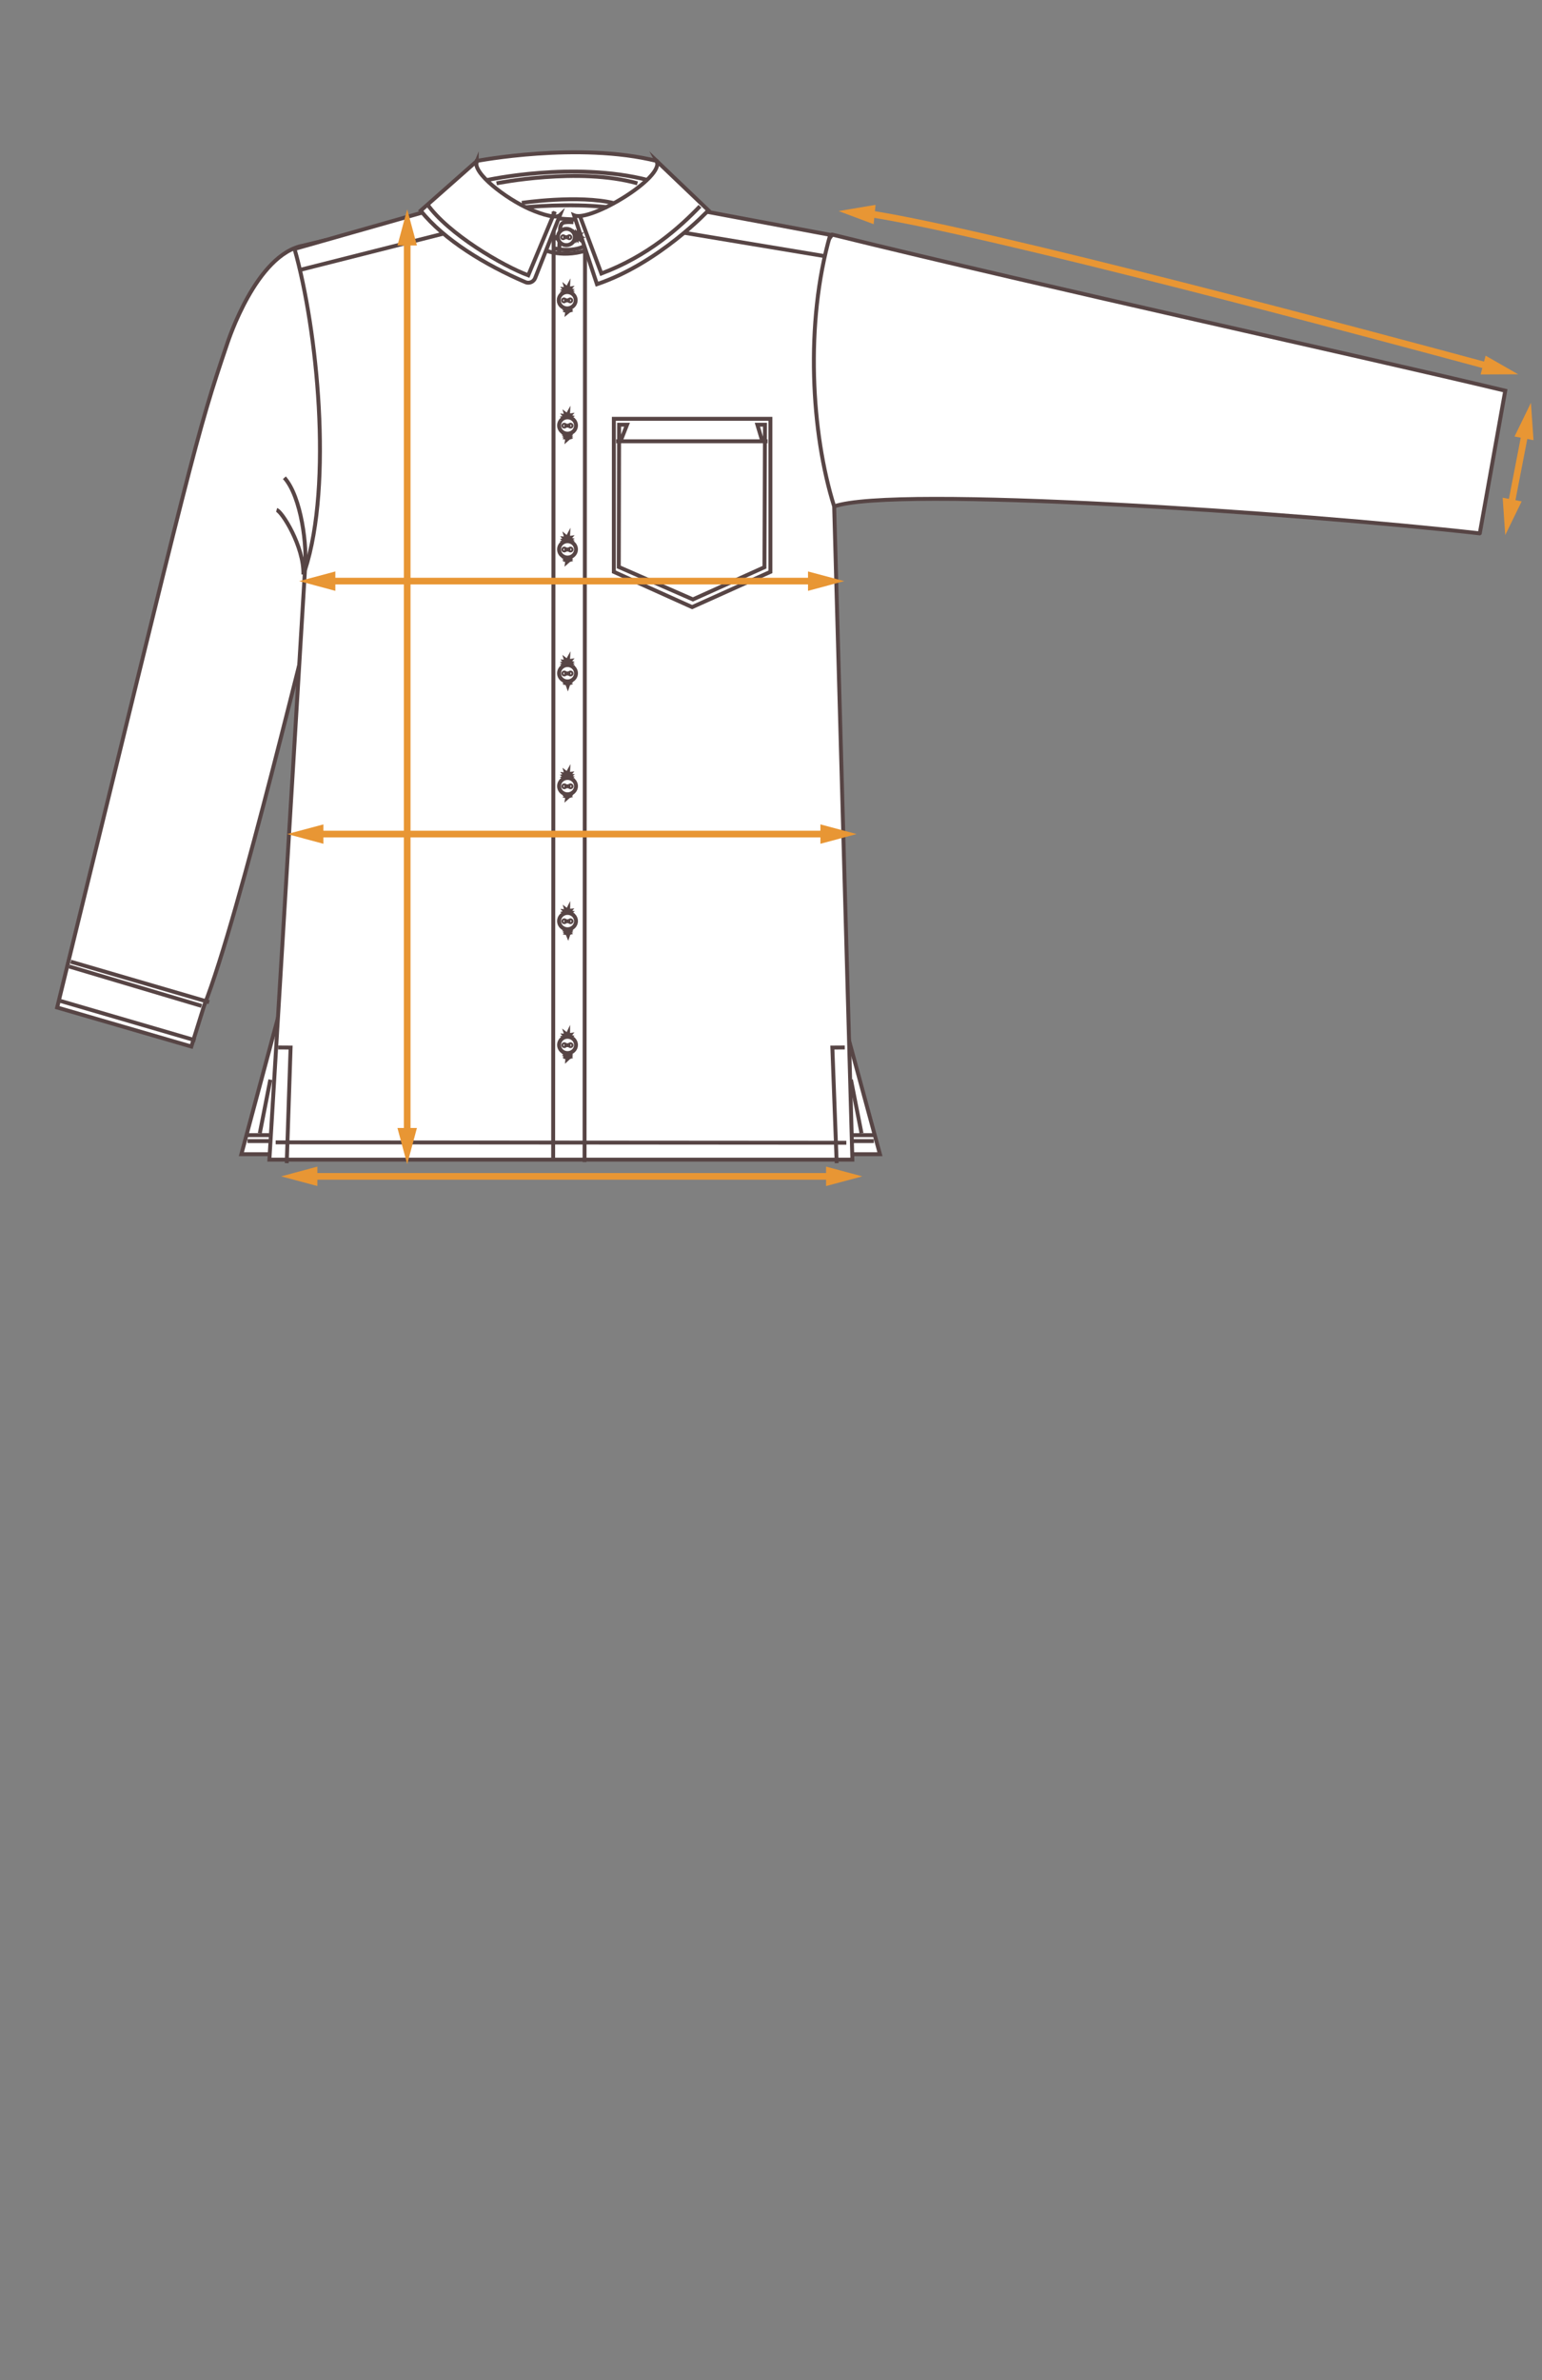 <svg viewBox="0 0 196.39 303" xmlns="http://www.w3.org/2000/svg"><rect x="0" y="0" width="196.39" height="303" fill="#808080" stroke="none"/><g stroke="#574545" stroke-miterlimit="10" stroke-width=".5"><path d="m35.44 129.43-4.7 17.51h5.36l4.16-11.72z" fill="#fff"/><path d="m34.25 144.51h-2.91" fill="none"/><path d="m34.25 145.27h-2.73" fill="#fff"/><path d="m33.09 144.27 1.34-6.82" fill="none"/><path d="m107.31 129.43 4.76 17.51h-5.36l-4.16-11.72z" fill="#fff"/><path d="m108.56 144.51h2.91" fill="none"/><path d="m108.56 145.27h2.73" fill="#fff"/><path d="m109.72 144.27-1.34-6.82" fill="none"/><path d="m41.4 71.87c-2.06 7.19-10.78 44.41-15.41 56.18l-1.62 5.18-17.09-4.97c17.43-71.2 17.69-72.82 21.69-84.6.06-.14 3.64-11.31 9.67-12.4l2.68-.65c6.49 16.36 10.57 28.58.07 41.26z" fill="#fff"/><path d="m106 29.87c28.59 7.02 66.57 15.29 85.71 19.87l-3.24 18.14-.03.02c-22.91-2.59-74.62-6.12-82.2-3.43l-5.59-9.34c-.27-21.38 4.47-24.07 4.47-24.07l.87-1.19z" fill="#fff"/><path d="m71.54 96.33.11.1.03-.15.1.11.03-.14.1.11.03-.15.1.11.03-.14.1.11.04-.15.09.12.04-.15.1.12.05-.15.09.12.05-.14.1.12.05-.15.09.13.06-.14.09.12.06-.14.08.13.08-.13.06.14.09-.13.05.14.1-.11.02.15.13-.08-.03.14.14-.02-.1.11.14.06-.15.02.05.14-.13-.08-.02.15-.1-.11-.05.14-.08-.12-.06.13-.08-.13-.07.13-.06-.13-.08.13-.06-.14-.08.13-.07-.14-.08.13-.06-.14-.09.12-.06-.14-.09.12-.06-.14-.09.12-.06-.15-.09.12-.06-.14-.09.12-.05-.15-.1.12-.04-.14-.1.11-.04-.14z" fill="none"/><ellipse cx="72.45" cy="96.43" fill="none" rx=".92" ry=".88"/><ellipse cx="72.11" cy="96.44" fill="none" rx=".11" ry=".1"/><ellipse cx="72.78" cy="96.44" fill="none" rx=".11" ry=".1"/><path d="m72.78 96.44h-.67" fill="none"/><path d="m60.72 20.49s12.94-2.48 22.91 0l5.52 16.15h-31.21z" fill="#fff"/><path d="m70.32 28.84h2.9" fill="none"/><path d="m37.51 31.69 22.9-6.51c6.92 2.71 16.56 4.34 22.67.48l22.66 4.24c-3.23 11.23-2.43 25.26.5 34.57l2.32 83.16h-74.25l4.53-75.04c3.57-11 1.56-30.73-1.32-40.88z" fill="#fff"/><path d="m74.51 31.3-.06 116.64" fill="none"/><path d="m70.51 26.93-.06 120.51" fill="none"/><path d="m62 22.93s11.04-2.45 20.54 0" fill="none"/><path d="m107.79 145.48-72.68-.05" fill="none"/><path d="m69.08 31.67c0 .09 2.63 1.4 6.33-.04" fill="none"/><path d="m70.67 31.63s2.45.66 4.24-.57" fill="none"/><path d="m69.54 29.99s.81.39 1.52.36" fill="none"/><path d="m71.2 32.14.13-2.98c.01-.35.17-.75.45-.82s.63-.09 1.25-.05" fill="none"/><path d="m98.12 72.8-9.97 4.49-9.97-4.49v-19.48h19.94z" fill="none"/><path d="m78.48 56.18h19.28" fill="none"/><path d="m97.09 56.18-.63-2.11h.97l-.07 18.14-9.11 4.1-9.44-4.13.04-18.11h1.01l-.83 2.11" fill="none"/><path d="m38.06 34.4 22.43-5.67" fill="none"/><path d="m104.98 32.6-21.83-3.63" fill="none"/><path d="m63.24 23.34s10.44-2.11 17.94 0" fill="none"/><path d="m83.63 20.49c1.09 2.07-8.41 7.79-10.51 6.93l2.91 8.76c7.94-2.69 14.19-9.4 14.19-9.4z" fill="#fff"/><path d="m73.81 27.37 2.78 7.45c5.96-2.24 9.95-5.85 12.56-8.56" fill="none"/><path d="m60.72 20.49c-.64 1.5 3.74 4.81 6.73 6.13 1.8.79 3.42 1.19 3.87.77l-3.16 8c-.19.49-.76.74-1.24.53-5.1-2.18-10.37-5.38-13.34-9.1l7.14-6.31z" fill="#fff"/><path d="m70.67 26.93-3.39 8.12c-3.22-1.19-10.23-5.28-12.88-9.08" fill="none"/><path d="m66.95 26.38s5.53-.55 10.4 0" fill="none"/><path d="m66.46 25.83s7.2-1.07 11.77.04" fill="none"/></g><path d="m71.01 30.13.17.05.04-.17.12.12.03-.17.12.13.04-.17.11.13.04-.17.12.13.04-.17.12.13.05-.17.11.14.05-.17.12.14.06-.17.11.14.06-.17.11.15.07-.17.1.15.07-.16.1.15.08-.15.08.15.1-.14.06.16.12-.13.03.18.14-.1-.03.17.17-.03-.12.13.16.07-.17.03.05.17-.15-.1-.02.17-.12-.13-.06.17-.1-.15-.07.16-.08-.15-.09.16-.08-.16-.09.15-.07-.16-.1.15-.07-.16-.1.14-.07-.16-.11.14-.06-.16-.11.14-.07-.17-.11.14-.07-.16-.11.13-.06-.16-.11.13-.06-.17-.11.14-.06-.17-.11.14-.04-.17z" fill="#fff"/><path d="m71.01 30.13.17.05.04-.17.12.12.03-.17.12.13.04-.17.11.13.04-.17.12.13.04-.17.12.13.05-.17.11.14.05-.17.12.14.06-.17.11.14.06-.17.11.15.07-.17.1.15.07-.16.1.15.08-.15.08.15.1-.14.06.16.12-.13.03.18.14-.1-.03.17.17-.03-.12.13.16.07-.17.03.05.17-.15-.1-.02.17-.12-.13-.06.17-.1-.15-.07.16-.08-.15-.09.16-.08-.16-.09.15-.07-.16-.1.15-.07-.16-.1.14-.07-.16-.11.14-.06-.16-.11.14-.07-.17-.11.14-.07-.16-.11.13-.06-.16-.11.13-.06-.17-.11.14-.06-.17-.11.14-.04-.17z" fill="none" stroke="#574545" stroke-miterlimit="10" stroke-width=".5"/><ellipse cx="72.13" cy="30.17" fill="#fff" rx="1.08" ry="1.04" stroke="#574545" stroke-miterlimit="10" stroke-width=".5"/><ellipse cx="71.72" cy="30.2" fill="#fff" rx=".13" ry=".12" stroke="#574545" stroke-miterlimit="10" stroke-width=".5"/><ellipse cx="72.51" cy="30.2" fill="#fff" rx=".13" ry=".12" stroke="#574545" stroke-miterlimit="10" stroke-width=".5"/><path d="m72.51 30.2h-.79" fill="#fff" stroke="#574545" stroke-miterlimit="10" stroke-width=".5"/><path d="m72.23 39.76.16-.13-.21-.05.16-.14-.2-.05.16-.13-.21-.05.17-.14-.21-.05.17-.13-.21-.06.17-.13-.2-.06.16-.13-.2-.06.17-.13-.2-.08.17-.12-.2-.08.18-.12-.2-.09.18-.11-.19-.09.18-.11-.19-.1.19-.1-.18-.11.2-.08-.17-.13.2-.05-.14-.15.21.01-.06-.2.16.13.1-.19-.01.21.21-.03-.14.16.21.05-.17.13.2.07-.18.11.19.09-.18.1.18.1-.19.09.19.11-.19.09.18.11-.2.09.18.11-.19.09.17.12-.19.08.17.13-.2.08.18.12-.2.08.17.13-.2.08.17.12-.2.08.17.13-.2.07.17.12-.2.06z" fill="#fff"/><path d="m72.23 39.76.16-.13-.21-.05.16-.14-.2-.05.16-.13-.21-.05.17-.14-.21-.05.17-.13-.21-.06.17-.13-.2-.06.16-.13-.2-.06.17-.13-.2-.08.17-.12-.2-.08.18-.12-.2-.09.18-.11-.19-.09.18-.11-.19-.1.19-.1-.18-.11.2-.08-.17-.13.2-.05-.14-.15.21.01-.06-.2.16.13.1-.19-.01.21.21-.03-.14.16.21.05-.17.13.2.07-.18.11.19.09-.18.1.18.1-.19.09.19.11-.19.09.18.11-.2.09.18.11-.19.09.17.12-.19.08.17.13-.2.08.18.12-.2.08.17.13-.2.08.17.12-.2.08.17.13-.2.07.17.12-.2.06z" fill="none" stroke="#574545" stroke-miterlimit="10" stroke-width=".5"/><ellipse cx="72.24" cy="38.22" fill="#fff" rx="1.08" ry="1.04" stroke="#574545" stroke-miterlimit="10" stroke-width=".5"/><ellipse cx="71.83" cy="38.24" fill="#fff" rx=".13" ry=".12" stroke="#574545" stroke-miterlimit="10" stroke-width=".5"/><ellipse cx="72.62" cy="38.24" fill="#fff" rx=".13" ry=".12" stroke="#574545" stroke-miterlimit="10" stroke-width=".5"/><path d="m72.62 38.24h-.79" fill="#fff" stroke="#574545" stroke-miterlimit="10" stroke-width=".5"/><path d="m72.25 134.81.15-.14-.2-.05.16-.13-.21-.05.16-.14-.2-.05.16-.13-.2-.06.16-.13-.2-.06.16-.13-.2-.06.17-.13-.2-.06.17-.13-.2-.07.17-.13-.2-.08.17-.12-.19-.08.17-.12-.19-.09.18-.11-.18-.1.18-.1-.17-.11.19-.08-.17-.13.21-.05-.14-.15.21.01-.07-.2.17.13.09-.19v.21l.2-.03-.13.16.2.05-.16.13.19.07-.18.12.2.08-.19.1.19.1-.19.09.18.11-.19.09.18.11-.19.09.18.11-.2.09.18.12-.2.09.18.12-.2.08.17.12-.2.08.17.13-.19.08.16.13-.19.07.16.13-.2.07.17.12-.2.07z" fill="#fff"/><path d="m72.25 134.81.15-.14-.2-.05.16-.13-.21-.05.16-.14-.2-.05.16-.13-.2-.06.16-.13-.2-.06.16-.13-.2-.06.17-.13-.2-.06.17-.13-.2-.07.17-.13-.2-.08.17-.12-.19-.08.17-.12-.19-.09.18-.11-.18-.1.18-.1-.17-.11.19-.08-.17-.13.21-.05-.14-.15.21.01-.07-.2.17.13.09-.19v.21l.2-.03-.13.16.2.05-.16.13.19.07-.18.12.2.08-.19.1.19.1-.19.09.18.11-.19.09.18.11-.19.09.18.11-.2.09.18.12-.2.09.18.12-.2.08.17.12-.2.08.17.13-.19.08.16.13-.19.07.16.13-.2.07.17.12-.2.07z" fill="none" stroke="#574545" stroke-miterlimit="10" stroke-width=".5"/><path d="m72.35 119.05.07-.21-.21-.04.16-.14-.2-.05.15-.14-.2-.05.16-.13-.2-.05.16-.13-.2-.06.16-.13-.2-.06.17-.13-.2-.07.17-.13-.2-.07.17-.13-.2-.07.17-.13-.19-.08.17-.12-.19-.09.18-.11-.18-.1.19-.1-.18-.11.19-.08-.16-.12.2-.05-.14-.16.21.02-.06-.2.16.12.09-.18v.2l.2-.02-.13.16.2.04-.16.13.19.08-.17.11.19.09-.19.1.19.09-.19.1.18.1-.19.09.18.11-.19.09.18.12-.2.08.18.13-.2.08.18.12-.2.08.17.13-.19.07.17.13-.2.08.17.13-.2.08.16.12-.19.07.16.13-.2.06z" fill="#fff"/><path d="m72.35 119.05.07-.21-.21-.04.16-.14-.2-.05.15-.14-.2-.05.16-.13-.2-.05.16-.13-.2-.06.16-.13-.2-.06.17-.13-.2-.07.17-.13-.2-.07.17-.13-.2-.07.17-.13-.19-.08.17-.12-.19-.09.18-.11-.18-.1.19-.1-.18-.11.19-.08-.16-.12.2-.05-.14-.16.21.02-.06-.2.16.12.09-.18v.2l.2-.02-.13.16.2.04-.16.13.19.08-.17.11.19.09-.19.1.19.09-.19.1.18.1-.19.09.18.11-.19.09.18.12-.2.08.18.13-.2.08.18.12-.2.08.17.13-.19.07.17.13-.2.08.17.13-.2.08.16.12-.19.07.16.13-.2.06z" fill="none" stroke="#574545" stroke-miterlimit="10" stroke-width=".5"/><path d="m72.23 101.55.16-.14-.21-.04.16-.14-.2-.05.16-.14-.21-.05.17-.13-.21-.05.17-.13-.21-.06.17-.13-.2-.06.16-.13-.2-.07.17-.13-.2-.07.17-.13-.2-.07.18-.13-.2-.08.18-.12-.19-.09.18-.11-.19-.1.19-.1-.18-.11.2-.08-.17-.13.2-.04-.14-.16.21.02-.06-.2.16.12.1-.18-.01.2.21-.02-.14.16.21.04-.17.13.2.08-.18.11.19.09-.18.1.18.09-.19.1.19.1-.19.09.18.11-.2.09.18.12-.19.08.17.12-.19.09.17.12-.2.08.18.13-.2.07.17.13-.2.08.17.13-.2.07.17.13-.2.07.17.13-.2.06z" fill="#fff"/><path d="m72.23 101.55.16-.14-.21-.04.16-.14-.2-.05.16-.14-.21-.05.17-.13-.21-.05.17-.13-.21-.06.17-.13-.2-.06.16-.13-.2-.07.17-.13-.2-.07.17-.13-.2-.07.18-.13-.2-.08.18-.12-.19-.09.18-.11-.19-.1.19-.1-.18-.11.2-.08-.17-.13.2-.04-.14-.16.21.02-.06-.2.16.12.1-.18-.01.2.21-.02-.14.16.21.04-.17.13.2.08-.18.11.19.09-.18.1.18.09-.19.1.19.1-.19.09.18.11-.2.09.18.12-.19.08.17.12-.19.09.17.12-.2.08.18.13-.2.07.17.13-.2.08.17.13-.2.07.17.13-.2.07.17.13-.2.06z" fill="none" stroke="#574545" stroke-miterlimit="10" stroke-width=".5"/><ellipse cx="72.28" cy="100.08" fill="#fff" rx="1.08" ry="1.04" stroke="#574545" stroke-miterlimit="10" stroke-width=".5"/><ellipse cx="71.87" cy="100.1" fill="#fff" rx=".13" ry=".12" stroke="#574545" stroke-miterlimit="10" stroke-width=".5"/><ellipse cx="72.66" cy="100.1" fill="#fff" rx=".13" ry=".12" stroke="#574545" stroke-miterlimit="10" stroke-width=".5"/><path d="m72.66 100.1h-.79" fill="#fff" stroke="#574545" stroke-miterlimit="10" stroke-width=".5"/><path d="m72.32 87.26.07-.21-.21-.05.16-.13-.2-.05.16-.14-.21-.05.17-.13-.21-.05.17-.14-.21-.05.17-.14-.2-.06.16-.13-.2-.06.17-.13-.2-.07.17-.13-.2-.08.18-.12-.2-.08.18-.12-.19-.09.18-.11-.19-.1.19-.1-.18-.11.2-.08-.17-.13.2-.04-.14-.16.21.01-.06-.19.16.12.1-.18-.01.2.21-.03-.14.16.21.05-.17.13.2.07-.18.12.19.08-.18.1.18.1-.19.1.19.1-.19.09.18.11-.2.09.18.12-.19.08.17.12-.19.09.17.12-.2.08.18.12-.2.08.17.13-.2.08.17.13-.2.07.17.13-.2.07.17.13-.2.06z" fill="#fff"/><path d="m72.32 87.26.07-.21-.21-.05.16-.13-.2-.05.16-.14-.21-.05.17-.13-.21-.05.17-.14-.21-.05.17-.14-.2-.06.16-.13-.2-.06.17-.13-.2-.07.17-.13-.2-.08.18-.12-.2-.08.18-.12-.19-.09.18-.11-.19-.1.19-.1-.18-.11.2-.08-.17-.13.2-.04-.14-.16.21.01-.06-.19.16.12.1-.18-.01.2.21-.03-.14.16.21.05-.17.13.2.07-.18.12.19.08-.18.1.18.1-.19.1.19.1-.19.09.18.11-.2.09.18.12-.19.08.17.12-.19.09.17.12-.2.08.18.12-.2.08.17.13-.2.08.17.13-.2.07.17.13-.2.07.17.13-.2.06z" fill="none" stroke="#574545" stroke-miterlimit="10" stroke-width=".5"/><path d="m72.23 71.52.16-.14-.21-.05.16-.14-.2-.04.16-.14-.21-.05.17-.13-.21-.06.17-.13-.21-.06.17-.13-.2-.06.16-.13-.2-.06.17-.13-.2-.07.17-.13-.2-.08.18-.12-.2-.08.18-.12-.19-.09.18-.11-.19-.1.19-.1-.18-.11.2-.08-.17-.13.2-.05-.14-.15.21.01-.06-.2.16.13.1-.19-.01.21.21-.03-.14.16.21.05-.17.13.2.07-.18.12.19.08-.18.1.18.1-.19.09.19.11-.19.09.18.11-.2.09.18.11-.19.09.17.12-.19.08.17.13-.2.08.18.12-.2.08.17.13-.2.08.17.13-.2.07.17.13-.2.07.17.12-.2.06z" fill="#fff"/><path d="m72.23 71.52.16-.14-.21-.05.16-.14-.2-.04.16-.14-.21-.05.17-.13-.21-.06.17-.13-.21-.06.17-.13-.2-.06.16-.13-.2-.06.17-.13-.2-.07.17-.13-.2-.08.18-.12-.2-.08.18-.12-.19-.09.18-.11-.19-.1.19-.1-.18-.11.2-.08-.17-.13.2-.05-.14-.15.21.01-.06-.2.16.13.1-.19-.01.21.21-.03-.14.16.21.05-.17.13.2.07-.18.12.19.08-.18.1.18.1-.19.09.19.11-.19.09.18.11-.2.09.18.11-.19.09.17.12-.19.08.17.13-.2.08.18.12-.2.08.17.13-.2.08.17.13-.2.07.17.13-.2.07.17.12-.2.06z" fill="none" stroke="#574545" stroke-miterlimit="10" stroke-width=".5"/><path d="m72.23 55.92.16-.14-.21-.04.16-.14-.2-.05.16-.13-.21-.06.17-.13-.21-.05.17-.13-.21-.06.17-.13-.2-.06.16-.13-.2-.07.17-.13-.2-.07.17-.12-.2-.08.18-.12-.2-.09.18-.12-.19-.09.18-.11-.19-.1.19-.09-.18-.12.2-.08-.17-.12.2-.05-.14-.16.21.02-.06-.2.16.12.1-.18-.01.21.21-.03-.14.16.21.04-.17.13.2.08-.18.11.19.09-.18.1.18.09-.19.1.19.1-.19.09.18.12-.2.08.18.12-.19.09.17.12-.19.08.17.12-.2.08.18.13-.2.07.17.13-.2.08.17.13-.2.08.17.13-.2.06.17.13-.2.06z" fill="#fff"/><path d="m72.23 55.92.16-.14-.21-.04.16-.14-.2-.05.16-.13-.21-.06.17-.13-.21-.05.17-.13-.21-.06.17-.13-.2-.06.16-.13-.2-.07.17-.13-.2-.07.17-.12-.2-.08.18-.12-.2-.09.18-.12-.19-.09.18-.11-.19-.1.19-.09-.18-.12.2-.08-.17-.12.2-.05-.14-.16.21.02-.06-.2.16.12.1-.18-.01.21.21-.03-.14.16.21.04-.17.13.2.08-.18.11.19.09-.18.1.18.09-.19.1.19.1-.19.09.18.12-.2.08.18.12-.19.09.17.12-.19.08.17.12-.2.08.18.13-.2.07.17.13-.2.08.17.13-.2.08.17.13-.2.06.17.13-.2.06z" fill="none" stroke="#574545" stroke-miterlimit="10" stroke-width=".5"/><ellipse cx="72.28" cy="54.17" fill="#fff" rx="1.08" ry="1.04" stroke="#574545" stroke-miterlimit="10" stroke-width=".5"/><ellipse cx="71.87" cy="54.19" fill="#fff" rx=".13" ry=".12" stroke="#574545" stroke-miterlimit="10" stroke-width=".5"/><ellipse cx="72.66" cy="54.19" fill="#fff" rx=".13" ry=".12" stroke="#574545" stroke-miterlimit="10" stroke-width=".5"/><path d="m72.66 54.19h-.79" fill="#fff" stroke="#574545" stroke-miterlimit="10" stroke-width=".5"/><path d="m38.83 72.58c.34-2.94-.45-9.35-2.61-11.76" fill="none" stroke="#574545" stroke-miterlimit="10" stroke-width=".5"/><path d="m38.64 73.14c.09-3.57-2.74-8.05-3.41-8.22" fill="none" stroke="#574545" stroke-miterlimit="10" stroke-width=".5"/><path d="m7.71 127.43 17.19 5.02" fill="none" stroke="#574545" stroke-miterlimit="10" stroke-width=".5"/><path d="m9.01 122.43 17.63 5.15" fill="none" stroke="#574545" stroke-miterlimit="10" stroke-width=".5"/><path d="m8.81 123.04 16.86 5.02" fill="none" stroke="#574545" stroke-miterlimit="10" stroke-width=".5"/><ellipse cx="72.28" cy="69.94" fill="#fff" rx="1.08" ry="1.04" stroke="#574545" stroke-miterlimit="10" stroke-width=".5"/><ellipse cx="71.87" cy="69.96" fill="#fff" rx=".13" ry=".12" stroke="#574545" stroke-miterlimit="10" stroke-width=".5"/><ellipse cx="72.66" cy="69.96" fill="#fff" rx=".13" ry=".12" stroke="#574545" stroke-miterlimit="10" stroke-width=".5"/><path d="m72.66 69.96h-.79" fill="#fff" stroke="#574545" stroke-miterlimit="10" stroke-width=".5"/><ellipse cx="72.28" cy="85.71" fill="#fff" rx="1.08" ry="1.04" stroke="#574545" stroke-miterlimit="10" stroke-width=".5"/><ellipse cx="71.87" cy="85.74" fill="#fff" rx=".13" ry=".12" stroke="#574545" stroke-miterlimit="10" stroke-width=".5"/><ellipse cx="72.66" cy="85.74" fill="#fff" rx=".13" ry=".12" stroke="#574545" stroke-miterlimit="10" stroke-width=".5"/><path d="m72.66 85.74h-.79" fill="#fff" stroke="#574545" stroke-miterlimit="10" stroke-width=".5"/><ellipse cx="72.28" cy="117.26" fill="#fff" rx="1.08" ry="1.04" stroke="#574545" stroke-miterlimit="10" stroke-width=".5"/><ellipse cx="71.87" cy="117.28" fill="#fff" rx=".13" ry=".12" stroke="#574545" stroke-miterlimit="10" stroke-width=".5"/><ellipse cx="72.66" cy="117.28" fill="#fff" rx=".13" ry=".12" stroke="#574545" stroke-miterlimit="10" stroke-width=".5"/><path d="m72.66 117.28h-.79" fill="#fff" stroke="#574545" stroke-miterlimit="10" stroke-width=".5"/><ellipse cx="72.28" cy="133.03" fill="#fff" rx="1.08" ry="1.04" stroke="#574545" stroke-miterlimit="10" stroke-width=".5"/><ellipse cx="71.87" cy="133.06" fill="#fff" rx=".13" ry=".12" stroke="#574545" stroke-miterlimit="10" stroke-width=".5"/><ellipse cx="72.66" cy="133.06" fill="#fff" rx=".13" ry=".12" stroke="#574545" stroke-miterlimit="10" stroke-width=".5"/><path d="m72.66 133.06h-.79" fill="#fff" stroke="#574545" stroke-miterlimit="10" stroke-width=".5"/><path d="m107.59 133.35-1.58.01.55 14.72" fill="none" stroke="#574545" stroke-miterlimit="10" stroke-width=".5"/><path d="m35.44 133.35 1.57.01-.49 14.72" fill="none" stroke="#574545" stroke-miterlimit="10" stroke-width=".5"/><path d="m39.58 149.76h66.47" fill="none" stroke="#e89634" stroke-linejoin="round" stroke-width=".85"/><path d="m40.42 150.99-4.61-1.23 4.61-1.24z" fill="#e89634"/><path d="m105.21 150.99 4.61-1.23-4.61-1.24z" fill="#e89634"/><path d="m192.43 64.43 1.83-9.46" fill="none" stroke="#e89634" stroke-linejoin="round" stroke-width=".85"/><path d="m193.8 63.83-2.09 4.29-.33-4.76z" fill="#e89634"/><path d="m195.31 56.04-.33-4.76-2.09 4.29z" fill="#e89634"/><path d="m40.34 106.18h64.99" fill="none" stroke="#e89634" stroke-linejoin="round" stroke-width=".85"/><path d="m41.19 107.42-4.61-1.24 4.61-1.23z" fill="#e89634"/><path d="m104.49 107.42 4.61-1.24-4.61-1.23z" fill="#e89634"/><path d="m41.87 73.98h61.88" fill="none" stroke="#e89634" stroke-linejoin="round" stroke-width=".85"/><path d="m42.71 75.22-4.61-1.24 4.61-1.23z" fill="#e89634"/><path d="m102.91 75.22 4.61-1.24-4.61-1.23z" fill="#e89634"/><path d="m51.86 30.41v114.03" fill="none" stroke="#e89634" stroke-linejoin="round" stroke-width=".85"/><path d="m50.62 31.25 1.24-4.61 1.24 4.61z" fill="#e89634"/><path d="m50.62 143.6 1.24 4.61 1.24-4.61z" fill="#e89634"/><path d="m110.55 27.18c15.13 2.27 65.21 15.71 79.16 19.48" fill="none" stroke="#e89634" stroke-linejoin="round" stroke-width=".85"/><path d="m111.27 28.54-4.47-1.67 4.71-.79z" fill="#e89634"/><path d="m188.57 47.67 4.78-.02-4.14-2.37z" fill="#e89634"/></svg>